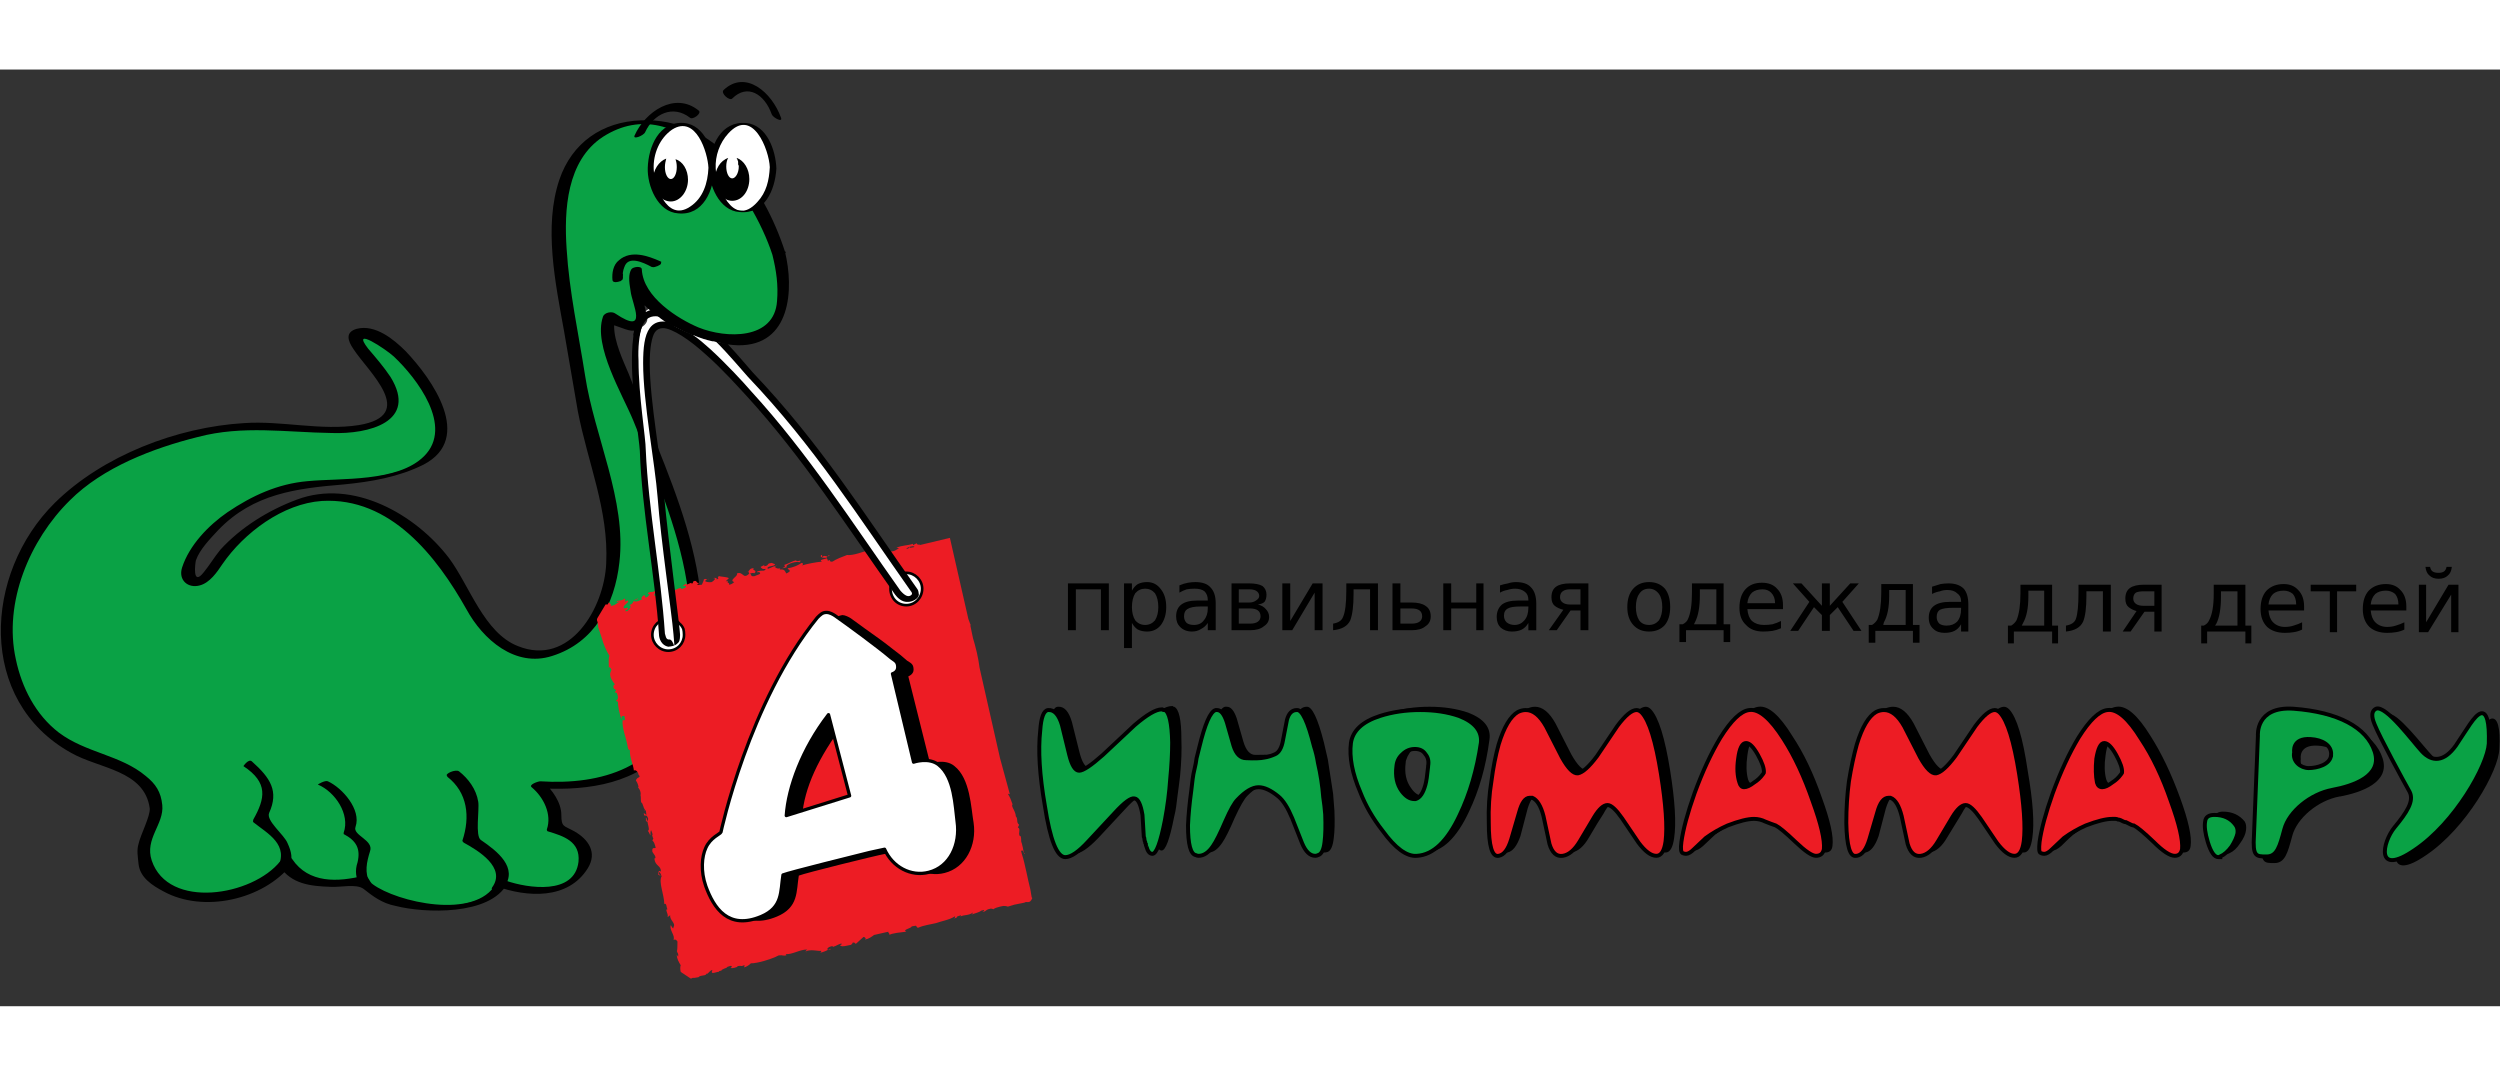 <?xml version="1.0" encoding="UTF-8"?> <svg xmlns="http://www.w3.org/2000/svg" version="1.2" viewBox="0 0 379 142" width="330"><rect x="0" y="0" width="379" height="142" fill="#333333" stroke="none"/><style>.a{fill:#0aa245}.b{fill:#fff}.c{stroke:#000;stroke-width:.5}.d{fill:#ed1c24}.e{fill:#fff;stroke:#000;stroke-linejoin:round;stroke-width:.5}.f{fill:#fff;stroke:#000;stroke-width:.4}.g{fill:#0aa245;stroke:#000;stroke-width:.6}.h{fill:#ed1c24;stroke:#000;stroke-width:.6}</style><path class="a" d="m118.1 27.8c-0.8-2.9-2.4-4.9-4-7.8-3.3-5.9-8.2-11.1-12.6-11.6-24.1-3-15.6 25.1-13.6 39.8 1.4 9.5 6.3 18.7 4.8 28.2-1.9 12.3-14.3 17.7-21.1 5.1-4.1-7.5-10.4-16.7-22.5-16.7-5.2 0-12 4.7-15.7 9 0 0-3.3 6.1-4.8 3.2-1.6-3.3 8-13.7 17.8-14.2 14-0.7 25.8-2.8 18.1-15-2.2-3.3-7.4-8.9-10.2-8.1-3.1 1 7.4 8.2 5.1 12.3-2.4 3.7-12.3 2.4-16 2-10.2-0.7-20.4 2.1-30 8.2-14.9 9.5-20 37.8 5.2 43.5 4.9 2.8 4.9 4.1 5.1 6.8-1.7 3.4-2.5 6.2-1.2 9 1.2 2.8 7.4 4.8 13.7 3.8 4.8-0.8 7.2-5.4 7.2-5.3 0.6 0.9 1.3 1.9 3.7 2.9 1.7 0.6 4.6 0.7 8.2-0.3 0 0 2.8 3.4 5.3 3.7 7.8 1 10 0.3 12.6-0.7 2.2-0.8 2.8-2.3 2.8-2.3 4.7 1.9 11.2 1.8 12.6-3.4 0.9-3.2-3-4.4-4.7-4.9 1-1.5-0.7-5.7-2.4-6.6 24 2 24.7-17.1 23.8-28.9-1.1-14.2-15-37.8-12.9-42.2 3.8 2.8 5.5 1.9 4.5-0.7-0.8-2.2-1.4-4.1-0.5-6.1-0.3 2.1 3.9 6.9 8.8 9 3.6 1.6 7.7 3 11.2 0.1 2.8-2.3 3.1-6.2 1.7-11.8z"></path><path d="m119 27.6c-3.2-9.9-10.6-20.4-21.8-19.9-5.9 0.2-10.5 3.4-12.4 9-2.4 7.1-0.6 15.7 0.7 22.9l2.1 12.2c1.5 7.8 4.7 15 4.3 23.1-0.3 6.7-5.5 15.7-13.4 12.5-5.1-2-7.3-9.1-10.4-13.3-5.1-6.7-14.6-12.1-23.1-8.9-4.3 1.6-8.5 4.2-11.6 7.6-0.9 1.1-1.6 2.3-2.5 3.4-1.8 2.3-1.3-1.4-1.2-1.8 0.6-1.7 2.2-3.3 3.4-4.6 5.3-5.5 11.8-6.3 19-6.9 4.1-0.4 8.3-1.1 12.1-3 7.7-4 1.3-13-2.7-17.2-1.8-1.8-4.6-4.1-7.4-3.4-1.8 0.5-1.4 1.8-0.5 3.1 2.2 3.4 9.8 10 0.8 11.5-5.7 0.9-11.7-0.7-17.4-0.3-10.1 0.6-21.4 4.9-28.7 12.1-10.8 10.7-11.8 30 2.5 37.9 4.2 2.4 11.1 2.6 11.9 8.4 0.1 1.2-1.4 4-1.7 5.4-0.3 1-0.1 1.9 0 3 0.2 2.1 2.1 3.3 3.8 4.2 6 3.3 15.1 1.3 19.4-4.1l-1.8 0.3c1.8 2.7 4.7 3 7.7 3.1 1.5 0.1 3.9-0.5 5 0.3 1.4 1.1 2.8 2.2 4.9 2.6 4.3 1.1 14.3 1.5 16.9-3.4l-1.7 0.4c4.7 1.7 10.9 2.1 13.9-2.7 1.5-2.4 0.1-4.4-2-5.6-1.6-0.9-2-0.6-2-2.5 0-1.9-1.4-3.8-2.7-5l-1.3 0.9c6.7 0.5 14.5-0.2 19.4-5.4 4.7-5 5.9-11.8 6-18.4 0.1-8.8-2.5-16.9-5.7-25.1l-5.5-13.9c-0.8-1.9-2.2-4.8-2.2-7.2 0-0.2 0-0.1 0.1-0.1 1.6 0.5 2.6 1.2 3.8 0.5 0.2-0.1 0.1-0.9 0.5-1.4 0.4-0.5 0.5-0.8 0.4-1.2 0-0.2-0.2-0.8-0.2-1 0 0.1 0.1 0.1 0.1 0.1 3.5 3.7 10.1 5.9 14.1 6 8 0.1 8.5-8.5 7.1-14.2-0.1-0.6-2-0.1-1.9 0.5 0.6 2.4 0.9 4.6 0.7 7-0.4 5.9-7.7 5.7-11.9 4-3.1-1.3-8.4-4.6-8.6-8.8 0-0.6-1.4-0.4-1.6 0-0.4 0.7-0.4 1.6-0.1 3.3 0.2 1.9 2.8 6.8-2.3 3.4-0.5-0.4-1.7-0.2-1.9 0.5-1.5 4.4 3 11.8 4.6 15.7 3.2 7.9 6.7 16 8.1 24.4 1 6 0.7 12.6-1 18.4-2.9 9.8-11.9 12.5-21.2 11.9-0.3 0-1.8 0.5-1.3 0.9 1.8 1.5 3.1 4.1 2.3 6.4 0 0.2 0.1 0.3 0.2 0.3 2.3 0.7 4.9 1.5 4.6 4.6-0.6 5.1-7.7 4-10.9 2.9-0.4-0.2-1.4-0.1-1.6 0.4-3.1 5.6-15.1 2.8-18.7 0.1-0.5-0.3-0.7-1.4-1.3-1.3-4 1-8.4 1.2-10.9-2.5-0.3-0.5-1.5 0-1.8 0.3-4.2 5.3-17 7.4-19.5-0.1-1.1-3.3 1.9-5.5 1.6-8.4-0.2-2-1-3.2-2.5-4.4-3.8-3.2-9.1-3.5-13.2-6.6-3.5-2.7-5.6-6.8-6.5-11.1-1.9-8.6 2.1-18.1 8.2-24.1 5-5 12.6-7.9 19.4-9.6 6.8-1.8 13.4-0.7 20.3-0.6 5.6 0.2 13.1-1.7 8.9-8.5-1-1.5-2.2-2.9-3.4-4.3-2.7-3.5 2.7 0.1 3.9 1.2 3.5 3.3 9.1 10.6 4.6 15.1-4 4-12.6 3.3-17.7 3.8-4.5 0.4-8.4 2.2-12.1 4.7-2.9 2-5.8 5-6.9 8.4-0.6 1.9 0.9 3.2 2.7 2.7 1.5-0.4 2.6-2 3.4-3.2 3.3-4.8 9.2-9.2 15.1-9.6 10.4-0.6 17.4 8.4 21.9 16.4 2.5 4.6 7.4 8.9 13 7.1 6.4-2 9.5-7.8 10.2-14.2 1.1-9.4-3.8-19.1-5.2-28.3-1-6.4-2.4-12.7-2.8-19.2-0.4-5.9 0-13.4 5.5-17 11.7-7.5 22.7 8.6 25.7 17.9 0.2 0.7 2.2 0.1 2-0.5z"></path><path class="b" d="m103.3 21.6c-2.6 0-4.6-3-4.6-6.6 0-3.6 2-6.6 4.6-6.6 2.5 0 4.5 3 4.5 6.6 0 3.6-2 6.6-4.5 6.6z"></path><path d="m107.4 14.9c-0.1 2.3-0.8 4.6-2.8 5.9-3.6 2.4-5.4-3.4-5.5-5.7-0.1-2.3 0.9-4.7 2.8-6 3.6-2.3 5.4 3.5 5.5 5.8 0 0.4 1 0.6 0.9 0.2-0.1-2.7-1.4-6.7-4.6-7-3.8-0.3-5.4 3.6-5.5 6.8-0.1 2.7 1.5 6.7 4.6 6.9 3.8 0.4 5.4-3.5 5.5-6.7 0-0.4-0.9-0.7-0.9-0.2z"></path><path d="m102.4 13.6q0.2 0.5 0.2 1.2c0 1-0.4 1.8-0.9 1.8-0.5 0-0.9-0.8-0.9-1.8 0-0.5 0.1-0.9 0.2-1.3-1.1 0.4-2 1.7-2 3.2 0 1.8 1.2 3.3 2.7 3.3 1.4 0 2.6-1.5 2.6-3.3 0-1.5-0.8-2.8-1.9-3.1z"></path><path class="b" d="m112.6 21.4c-2.5 0.1-4.6-2.9-4.6-6.5 0-3.6 2.1-6.6 4.6-6.6 2.5 0 4.6 3 4.6 6.6 0 3.6-2.1 6.6-4.6 6.6z"></path><path d="m116.7 14.8c-0.1 2-0.5 3.8-1.9 5.3-3.7 4.1-6.2-2.5-6.3-5.1-0.1-1.9 0.6-3.9 1.9-5.3 3.7-4.1 6.2 2.5 6.3 5.1 0 0.3 1 0.5 1 0.2-0.1-2.7-1.4-6.6-4.6-6.9-3.8-0.3-5.4 3.4-5.6 6.7-0.1 2.6 1.5 6.6 4.6 6.8 3.8 0.4 5.4-3.3 5.6-6.6 0-0.3-1-0.5-1-0.2z"></path><path fill-rule="evenodd" d="m111.7 13.4c1.1 0.4 1.9 1.7 1.9 3.2 0 1.8-1.1 3.3-2.6 3.3-1.4 0-2.6-1.5-2.6-3.3 0-1.5 0.8-2.8 2-3.2-0.2 0.3-0.3 0.8-0.3 1.3 0 1 0.4 1.8 0.9 1.8 0.5 0 1-0.8 1-1.8q0-0.2-0.1-0.3 0-0.2 0-0.4 0-0.1-0.1-0.3 0-0.1-0.1-0.2zm-5.8-7.2c0.6 0.4-0.9 1.5-1.3 1.1-2.6-2-5.5-0.6-6.8 2.2-0.2 0.5-1.9 1.2-1.6 0.5 1.6-3.6 6.1-6.7 9.7-3.8zm3.8-3.1c3.3-3.1 7.3 0.3 8.7 4.2 0.3 0.8-1.2 0-1.4-0.5-1.1-3.1-3.7-4.7-6-2.4-0.4 0.4-1.8-0.8-1.3-1.3zm-41.9 104c-0.5-0.3 1.3-1.1 1.8-0.7 1.4 1.1 2.6 2.7 2.9 4.6 0.2 1.2-0.5 5.2 0.4 5.8 2.5 1.7 5.7 4.2 3.5 7.2-0.3 0.5-2.2 0.7-1.8 0 2.2-3-2.1-5.6-4.3-6.8-0.1-0.1-0.2-0.2-0.2-0.3 1.2-3.6 0.8-7.3-2.3-9.7zm-30.9-1.5c0 0 0.8-1.2 1.3-0.7 2.8 2.5 4.1 4.5 2.6 7.8-0.5 1.2 2.3 3.3 2.8 4.6 0.6 1.3 0.8 2.3 0.3 3.7-0.2 0.6-2.2 0.8-1.9 0.2 2-3.7-1.5-5.4-3.6-7.1-0.1-0.1 0-0.3 0-0.4 1.8-3.2 2.3-5.6-1.5-8.1zm19.3 17.7c0.1 0.2-1.4 0.8-1.6 0.4-0.7-1.1-0.8-2.3-0.4-3.5 0.5-2.1-0.2-3.3-2.1-4.3q0-0.1 0-0.2c1-2.8-1.3-6.2-3.9-7.3-0.1 0 1.1-0.7 1.5-0.5 2.2 1 5.1 4.3 4.2 6.9-0.5 1.3 2.8 2 2.2 3.7-0.5 1.6-0.9 3.3 0 4.8z"></path><path class="c" d="m94.2 31.6c-0.1-0.6 0-1.2 0.2-1.7 0.7-2.1 3.2-0.9 4.5-0.2 0.3 0.1 1.1-0.3 1.1-0.4-1.8-0.8-4.3-1.7-6-0.2-0.8 0.6-1 1.8-0.9 2.8 0 0.2 1.1 0 1.1-0.3z"></path><path fill-rule="evenodd" class="d" d="m156.5 125.6c-0.4 1-0.8 0.4-1.2 0.7l-1.5 0.3c-0.2 0.4-0.2 0.5 0 0l-1 0.3c-0.3-0.1-0.5-0.1-0.7-0.1l-0.5 0.1c-0.3 0.1-0.8 0.2-1 0.4 0 0-0.2-0.1-0.4-0.1l-0.4 0.1c-0.3 0.1-0.4 0.4-0.9 0.4q0.3-0.1 0.3-0.3l-0.4 0.1c-0.4 0.3-1 0.4-1.5 0.6 0.1-0.1 0.2-0.2 0.2-0.3-0.7 0.5-1.3 0.3-1.9 0.6l0.1-0.2-0.6 0.2c0 0.1 0 0.2-0.5 0.3 0.2-0.1 0.2-0.2 0.2-0.3h-0.1c-0.7 0.5-2 0.7-2.8 1-0.8 0.2-1.8 0.3-2.7 0.7-0.3 0-0.2-0.3-0.4-0.3l-0.6 0.1c0 0.3-1.5 0.5-0.8 0.8-0.8 0.1-2.1 0.2-2.6 0.5 0.2-0.2-0.3-0.4-0.1-0.5l-2.2 0.5c-0.4 0.3-0.8 0.6-1.4 0.7 0.3-0.2 0-0.3-0.1-0.4h-0.1l-1.1 1c-0.3 0.1-0.1-0.3-0.6-0.1 0.1 0.1-0.1 0.2-0.2 0.3-0.2 0-1.4 0.4-1.6 0.1-0.2-0.1 0.5-0.2 0.1-0.3-0.6 0.2-0.6 0.3-1.2 0.5l-0.1-0.1c-0.4 0-1.1 0.4-0.6 0.6q0 0 0-0.1c-0.3 0.2-0.8 0.4-1.3 0.5 0.2-0.1 0.2-0.2 0.2-0.3-0.5 0.1-1.5-0.3-2.4 0.1 0.1-0.1 0.2-0.3 0.3-0.3-1.2 0-2.3 0.8-3.3 0.7q0 0 0.1 0.1-0.1 0-0.1 0 0 0 0.1 0c0 0.1 0 0.1 0 0.1-0.6 0.1-0.6-0.1-1 0-0.1-0.1-0.5 0.2-0.8 0.3-0.1 0.2-0.1 0.1 0 0-0.7 0.3-2.5 0.9-3.6 0.9 0 0.1-0.7 0.6-1 0.6l0.1-0.3q-0.2 0-0.4 0.1-0.1 0-0.1 0-0.1 0-0.1 0-0.1 0-0.1 0-0.1 0-0.1 0-0.1 0-0.1 0l0.4-0.1q0 0 0 0-0.2 0.1-0.4 0.1-0.1 0-0.2 0c-0.1 0.1 0 0.1 0.1 0.1-0.4 0.1-0.7 0.3-1.2 0.2 0.2 0 0.4-0.4 0-0.3-0.8 0.2-0.2 0.2-0.9 0.4l-0.4 0.2c0.1 0.2-0.6 0.1-0.4 0.3-0.2-0.1-1.1 0.4-1.1 0l0.1-0.3c-0.4 0.1-0.5 0.4-0.8 0.6 0 0-0.1 0-0.1-0.1 0 0.5-0.9 0.2-1.2 0.6l-0.6 0.1h-0.3l-0.2 0.1h-0.1l-1.5-1c-0.1-0.4-0.1-0.8 0-1-0.3-0.5-0.6-1-0.6-1.6 0.1 0.1 0.1 0.2 0.2 0.3 0.1-0.5-0.1-0.5-0.2-0.9 0.1 0.1 0.1-0.9 0.1-1.4-0.3-0.5-0.5-0.2-0.6-0.3 0.3-0.6-0.7-1.5-0.4-2.2 0.1 0.2 0.4 0.8 0.4 0.3 0.4-0.6-0.6-1-0.5-1.8l-0.4 0.3c0.2-0.5-0.5-1.2 0-1.2-0.2-0.2-0.1-1-0.5-0.8 0-1.4-0.9-3.3-0.4-4.2-0.1-0.2-0.2-0.7-0.4-0.6-0.1 0.4 0.3 0.4 0.2 0.6-0.1-0.2-0.2-0.2-0.3-0.2 0-0.4 0-0.8 0.4-0.5 0-1-0.9-0.8-1-2 0.2 0 0.2-0.1 0.1-0.4l-0.4-0.6c-0.1-0.8 0.3-0.5 0.5-0.6-0.1-0.4-0.2-0.9-0.5-1.1l0.2-0.5c-0.1 0.4-0.2-0.3-0.3-0.5l0.1 0.2c0.1-0.1-0.1-0.6-0.2-0.8-0.1 0.1-0.1 0.6-0.1 0.8-0.1-0.1-0.2-0.5-0.4-0.7 0.3 0 0.1-0.7 0-1.1 0-0.4-0.3-0.3-0.3-0.4 0.1-0.1-0.1-0.7 0.1-0.4 0.1 0.1 0 0.3 0.1 0.5 0.1-0.3 0.3-0.3 0-0.8-0.2-0.3-0.5 0.2-0.5-0.5 0.1 0.1 0.2 0.2 0.4 0.3l-0.1-0.7h-0.2c0-0.1 0.1-0.1 0.1-0.1-0.3-0.2-0.3-1-0.6-1.1-0.1-0.4 0-0.8-0.1-1.1 0.1-0.4-0.1-0.9-0.4-1.2h0.1c0-0.2-0.2-0.8-0.4-1 0.1-0.6 0.9-0.4 0.4-0.9-0.1-0.6-0.6-0.8-0.7-0.6-0.1-1-0.7-2.1-0.6-3.1-0.1-0.1-0.2 0-0.3-0.3-0.2-1.5-1-3.1-0.8-4.4 0.2 0.4 0.3 0 0.4 0-0.3-0.3 0.1-0.5-0.3-0.5-0.2 0-0.3 0-0.3 0.5-0.3-0.9-0.6-2.2-0.5-2.8-0.1 0.3-0.2 0.1-0.3-0.1 0.4 0 0.3-0.7 0.1-1.1l-0.3-0.1 0.2-0.3c-0.1-0.2-0.5-0.1-0.4-0.7 0 0 0.1-0.1 0.2-0.2-0.3-0.4-0.8-1.1-0.7-1.7l0.2-0.5c-0.1-0.3-0.4-0.6-0.4-0.2 0-1-0.1-1.6 0.1-1.9-0.5-0.8-0.9-1.7-1.2-2.8l-0.5-1.5-0.1-0.8-0.1-0.3v-0.2l0.1-0.2 1.2-2h0.2 0.1l0.1-0.1c0-0.1 0-0.2 0.2-0.2-0.1 0.2 0.5 0.3 0.1 0.5 0.8 0 0.9-0.4 1.4-0.6 0-0.2-0.4 0.2-0.4-0.1 0.1-0.1 1.1-0.1 1.1-0.4 0.3 0.1 0.2 0.4 0.1 0.5l0.4-0.2c0.6 0.2-1.1 0.9-0.4 1.2l0.4-0.1c0.5 0.2-1 0.6 0 0.5 0.4-0.3 0.7-0.8 0.3-0.9 0.9-0.3 0.3-0.8 1.3-1 0.3 0.1-0.8 0.2-0.6 0.4 0.6 0.2 1-0.3 1.4-0.3-0.5 0-0.2-0.4 0.1-0.6 0.6 0.1-0.3 0.4 0.5 0.3 0.1-0.2 0.7-0.5 0.1-0.5 0.1-0.5 0.8-0.1 1.1-0.5 0.3 0.3-0.6 0.8 0.2 0.8-0.2-0.2 0.9-0.6 0.4-0.9 0.3 0 0.4 0.2 0.2 0.4 0.5 0.1 1-0.7 1.2-0.2l0.1-0.3c0.2 0.1 0.4 0.1 0.7 0.2 0.4-0.1 1.2-0.7 1.2-0.2 0.1-0.1 1-0.3 0.6-0.5-0.6-0.1-0.6 0.3-1 0 0.5 0.3 0.8-0.2 1.1-0.4l0.1 0.2c0.2-0.1 0.5-0.2 0.7-0.3-0.1 0.1 0 0.1 0.2 0.1l0.1-0.3c0.7-0.3 0.3 0.4 1 0.2l-0.5 0.3c0.1-0.1 0.4 0.1 0.8 0 0.1-0.3 0.3-0.6 0.3-0.8 0.4-0.2 0.3 0.1 0.6-0.1l-0.4 0.3c-0.1 0.1 0.4 0.3 1 0.2 0.3-0.2 0.8-0.6 0.2-0.6 0.3-0.1 0.7 0 0.5 0.2 0.7-0.2-0.1-0.2 0.4-0.5 0.3 0.1 1.1 0.1 1.5 0.3l-0.5 0.5 0.4-0.1c-0.4 0.4 0.3 0.2 0.1 0.6 0.3 0 0.6-0.2 0.8-0.4-0.9-0.3 0.7-0.9 0.4-1.3 1-0.4 0.9 1 1.9 0-0.2-0.1 0-0.4-0.2-0.3 0.3-0.2 0.2-0.5 0.9-0.5-0.5 0.3 0.7 0.3 0 0.8 0-0.2-0.5 0-0.6 0 0.3 0.2 0 0.5 0.7 0.4 0.4-0.2 1-0.3 0.8-0.5-0.1-0.3-0.6 0.1-0.4-0.2 0.8-0.3 1 0.1 1.3-0.4-0.5 0.1-0.7-0.1-0.8-0.3l0.6-0.3-0.1 0.2c1-0.1 0.2-0.4 1.2-0.5l0.5 0.2c-0.1 0.4-1.4 0.2-1.1 0.7 0.6-0.2 0.8-0.4 1.4-0.5l-0.4 0.2c0.1 0 0.4 0.4 0.9 0.2q-0.1 0.1-0.1 0.2c0.8-0.1 0.8 0.3 1 0.6 0.2-0.1 0.4-0.2 0.5-0.3 0.1-0.3-0.2-0.2-0.3-0.5 0.9-0.1 1.7-0.5 2.1-0.8 0.3 0 0.3 0.3 0 0.4 1-0.3 2.1-0.5 3.1-0.6-0.6-0.3 0.6-0.4 0.7-0.5 0.1 0.1 0.2 0.2 0.2 0.4 0.6-0.4 0 0.2 0.7 0.1 0.6-0.4 1.4-0.7 2.2-1 1 0.1 2.4-0.5 3.2-0.7 0.5 0.1 0.3 0.5 0.8 0.5 0.6-0.2-0.5-0.3 0.4-0.4l-0.1 0.1c0.2-0.1 1.4-0.1 1.7-0.6l-0.1 0.4c0.1 0 0.3-0.1 0.4-0.2 0 0.1 0.2 0.2 0 0.4q0 0 0 0 0.1 0 0.1 0 0 0 0.1 0 0 0 0 0l0.6-0.1c0.3-0.1 0.5-0.3 0.8-0.4l-0.4-0.1c0.9-0.4 1.6-0.3 2.5-0.6v0.2l0.6-0.3c-0.1 0.2 0.3 0.3 0.5 0.2l-0.1 0.1 4.6-1.1 2.8 12.3 0.3 0.8c0.1 0.1 0 0.2 0 0.2l0.4 1.9c0.4 1.3 0.8 2.9 1 4.5l3.1 13.7 1.5 5.5c-0.1-0.1-0.2-0.1-0.3-0.1l0.1 0.2c0.2 0.3 0.4 0.8 0.6 1.4-0.3 0.3 0.5 1 0.5 1.9v-0.1c0.4 0.5 0 0.9 0.5 1.3l-0.2 0.4c0.5 0.2 0 0.9 0.3 1.3h0.1c0.2 0.4 0 0.7 0.2 1.1 0.3 1 0.2 1.6 0.5 1.5-0.2 0.4-0.3-0.8-0.6-0.3l0.1 0.4c0.5 1.5 0.9 3.9 1.3 5.4l0.2 1.2zm-30.6 7.7q0 0.1-0.1 0.2c0-0.1-0.2-0.2 0.1-0.2zm-27-17.4q0 0 0 0zm19.9-40.4c0.4-0.3 0.1-0.2 0.1-0.4 0.9-0.3 1.2-0.6 1.8-0.7 0 0.4 1.1-0.3 0.5 0.3-0.4-0.2-1.8 0.2-2 0.6 0.3 0.2-0.2 0.2-0.6 0.3q0.1-0.1 0.2-0.1zm2.8-0.2q0 0 0 0 0 0 0 0zm4.2 58.2q0 0-0.1 0 0 0 0.1 0zm-7.2-57.9q-0.1 0-0.2 0.1 0.1-0.1 0.2-0.1zm-11.1 1.6q-0.1 0-0.1 0.1zm-2.6 0.5q0 0.1 0 0.1 0 0 0-0.1zm4.3 59.2q0 0 0 0 0 0 0 0zm10-2.7q0 0 0 0 0.1 0 0.1 0 0 0-0.1 0zm31.5-6.9q0 0 0 0 0 0 0 0zm-37.4-51.1c0.1-0.1 0.2-0.1 0.2-0.1q0 0-0.2 0.1zm11.2-2.6c0.3 0 0 0.2 0.2 0.3 0.2-0.3 0.5-0.1 0.7-0.1q0.1-0.1 0.4-0.2c-0.1 0.2-0.3 0.2-0.4 0.2-0.1 0.1-0.1 0.2 0 0.3q-0.1 0-0.1-0.1c-0.5 0.1-1.1-0.1-0.8-0.4zm-2.3 60.2q0 0 0 0 0 0 0 0 0 0 0 0 0 0 0.1 0c-0.1 0-0.1 0.1-0.1 0zm15.2-61.1l0.3-0.1 0.2-0.2q0.1 0.1 0.1 0.1l0.6-0.1q0 0 0 0 0-0.1 0-0.1 0 0 0 0 0 0 0 0c-0.3-0.1-1.1 0.1-1.2 0.4zm-3.9 0.9q-0.1 0-0.3 0zm-21.4 62.5q0 0 0 0 0 0 0 0zm22.5-63.5l-0.1 0.1zm-42.5 8.7q0-0.1 0 0zm7.3 35.2zm-8.6-33.2l-0.1 0.2z"></path><path fill-rule="evenodd" d="m143.2 121.8c-2.7 0.7-5.5-0.8-6.7-3.4l-2.3 0.5c-1.6 0.3-12.1 2.9-13.1 3.3-0.4 2.4 0 4.8-3.3 6.2-5 2.1-7.2-1.3-8.4-4.6-0.8-2.3-0.6-4.4 0-5.7 0.7-1.5 2.2-2.1 2.3-2.3 0 0 4.2-19.5 14.6-32.3 0.5-0.5 0.8-0.7 1.4-0.8 0.4 0 1 0.3 1.3 0.5q1.1 0.8 2.2 1.6 1 0.7 2.1 1.5 1.1 0.8 2.1 1.6 1.1 0.8 2.1 1.7c0.6 0.4 1 0.5 1 1.4 0 0.7-0.8 1-0.8 1l3.3 13.2c0 0 2.3-0.8 3.7 0.4 2.4 1.9 2.5 6.3 2.9 8.6 0.5 3.4-1.2 6.8-4.4 7.6zm-12-11.6l-3.2-11.1q-5.9 7.7-6.4 14.1l9.6-3z"></path><path fill-rule="evenodd" class="e" d="m140.8 121.7c-2.7 0.7-5.5-0.8-6.7-3.5l-2.3 0.5c-1.6 0.4-12.1 3-13.1 3.4-0.4 2.5 0 4.9-3.3 6.3-5 2.1-7.2-1.3-8.4-4.6-0.8-2.3-0.6-4.5 0-5.8 0.7-1.6 2.2-2.1 2.3-2.4 0 0 4.2-19.7 14.6-32.5 0.5-0.5 0.8-0.8 1.4-0.8 0.5 0 1 0.3 1.3 0.5 2 1.4 6.5 4.7 8.5 6.4 0.5 0.4 1 0.5 1 1.4 0 0.8-0.8 1-0.8 1l3.2 13.4c0 0 2.3-0.8 3.8 0.4 2.4 1.9 2.5 6.3 2.8 8.6 0.5 3.5-1.1 6.9-4.3 7.7zm-12-11.6l-3.2-12.3c-4 5.2-6.1 11-6.4 15.3l9.6-3z"></path><path class="f" d="m101.3 88.1c-1.3 0-2.4-1.1-2.4-2.4 0-1.4 1.1-2.4 2.4-2.4q0.5 0 1 0.2 0.4 0.1 0.7 0.5 0.4 0.3 0.6 0.8 0.1 0.4 0.1 0.9c0 1.3-1 2.4-2.4 2.4zm36.1-6.9c-1.4 0-2.4-1.1-2.4-2.5 0-1.3 1.1-2.4 2.4-2.4 1.3 0 2.4 1.1 2.4 2.4 0 1.4-1.1 2.5-2.4 2.5z"></path><path class="b" d="m138.8 79.2c-8-11.3-14.9-22.3-25.1-33-0.9-0.9-2.4-2.8-4.2-4.7q-0.7-0.1-1.3-0.3-0.1 0-0.1 0 0 0 0 0-0.1 0-0.1 0 0 0 0 0-1.4-0.3-2.8-0.9-0.1 0-0.2 0-1.4-0.6-2.7-1.3-0.1 0-0.2 0c-0.9-0.5-1.8-1.1-2.5-1.7q-0.1 0-0.1 0-0.6-0.5-1.2-1-0.2 0.2-0.4 0.3c0.1 0.5 0.3 1.1 0.2 1.5-0.2 0.6-0.7 0.9-1.1 1.1q-0.2 0.1-0.4 0.2c-1.2 5.5 0.7 15.9 0.8 18.3 0.3 9.1 2.3 18.8 2.9 27.9 0 0.6 0.4 1.3 1 1.3 1.3 0.1 1.2-1.4 1.2-1.4-0.3-3.4-1.8-14.1-2.4-20.7-0.6-7.1-3.8-21.8-1.3-25.3 2.6-3.6 11.5 6.2 14.7 9.7 8.6 9.3 15.3 19.8 22.6 30.1 0.1 0.2 1.3 0.8 1.8 0.7 0.6 0 1.1-0.4 0.9-0.8z"></path><path d="m139.1 78.8c-8-11.3-14.8-22.2-25-32.9-0.8-0.9-2.2-2.6-3.8-4.3-0.6-0.1-1.2-0.2-1.8-0.4 2.1 2.1 3.9 4.3 4.9 5.4 10 10.5 16.8 21.3 24.7 32.5 0.1 0.1 0.3 0.4 0 0.6-0.4 0.3-0.9 0.1-1.6-0.7-7.3-10.3-14-20.8-22.6-30.2-1.3-1.5-3.7-4.1-6.2-6.4-0.9-0.8-1.8-1.6-2.7-2.2-1.4-0.6-2.7-1.2-4-2-0.2 0-0.4 0-0.5 0-0.8 0-1.5 0.3-2 1-0.8 1.1-1 3-1 5.3 0 6 1.8 15.2 2.2 20.4 0.5 6.6 2.1 17.2 2.4 20.7 0.3 3.4 0.1 0.8-0.6 0.8-0.6 0.1-0.6-0.7-0.7-0.9-0.6-9.1-2.5-18.7-2.9-27.8 0-1.9-1.1-8.2-1.1-13.6-0.1-1.9 0.1-3.8 0.5-5.1-0.1 0.1-0.2 0.1-0.2 0.2q-0.5 0.2-0.9 0.2c-0.3 1.4-0.4 3.1-0.4 4.7 0 5.5 1.1 11.9 1.2 13.7 0.3 9.1 2.3 18.8 2.9 27.8 0 0.7 0.4 1.7 1.4 1.9 1.1-0.1 1.3-0.4 1.6-0.7 0.2-0.3 0.2-0.9 0.2-1.1 0-1-1.8-14.3-2.4-20.9-0.4-5.2-2.2-14.4-2.2-20.3 0-2.2 0.3-4 0.8-4.7 0.3-0.4 0.7-0.6 1.2-0.6 1.4 0 4.1 1.8 6.5 4 2.5 2.2 4.8 4.8 6.2 6.3 8.5 9.3 15.2 19.8 22.5 30.1 0.3 0.4 1 1.2 2 1.1 0.6 0 1.6-0.5 1.6-1.1 0-0.2-0.1-0.7-0.2-0.8z"></path><path d="m96 40.3c0.4-2.9 2-4 3.4-3.9 1.7 0 3.1 1.1 3.1 1.1l-0.6 0.8c0 0-0.3-0.3-0.8-0.5-0.5-0.2-1.1-0.4-1.7-0.4-1 0-1.9 0.4-2.5 3l-1-0.1zm79.2 77q0-0.2-0.1-0.4 0-0.2-0.1-0.3 0-0.2 0-0.4-0.1-0.2-0.1-0.4l-0.3-3.3q-0.3-2.4-1.1-2.5-0.8-0.2-3 2.2l-4 4.3q-2.3 2.4-3.6 2.4c-1.2 0-2.2-2.6-3.1-7.8q-1.1-6.9-0.7-11.5c0.2-1.9 0.6-3 1.3-3q1.4-0.1 2.1 2.3l1.1 4.4q0.6 2.5 1.5 2.5 0.9 0 3.5-2.4l4.9-4.5q2.8-2.4 4.1-2.4 0.1 0 0.1 0 0.1 0 0.1 0 0.1 0.1 0.1 0.1 0.1 0 0.1 0 1.1 0.5 1.1 4.9 0.1 2.5-0.2 5.6-0.1 0.8-0.2 1.6-0.1 0.7-0.2 1.5-0.1 0.8-0.2 1.6-0.1 0.7-0.3 1.5-1 5.1-1.9 5.1-0.5 0-0.9-1.1zm7.6 1.3q-1.2-0.2-1.2-4.5 0-2.4 0.4-5.3 0.1-0.9 0.3-1.7 0.1-0.8 0.3-1.6 0.1-0.8 0.3-1.6 0.2-0.8 0.4-1.7 1.2-5.3 2.4-5.6 0.1 0 0.3 0 0.9 0 1.5 1.8l1 3.5q0.6 2 1.8 2 2 0 2.9-0.1 0.6-0.1 1.6-0.5 0.8-0.4 1.2-2.2l0.5-3q0.5-1.5 1.6-1.5 1.2-0.1 2.6 5.4 0.3 1.3 0.6 2.6 0.2 1.3 0.4 2.6 0.2 1.3 0.4 2.6 0.1 1.3 0.2 2.6 0.1 2.6-0.1 4.1-0.2 1.8-0.9 2.1-0.3 0.1-0.5 0.1-1.1 0-1.9-1.9l-1.6-3.8q-0.9-2.4-2-3.3-1.8-1.4-3.1-1.4-1.3 0-3.1 1.8-0.7 0.7-1.9 3.3-1.2 2.8-1.9 3.8-1 1.5-2.1 1.5-0.1 0-0.1 0-0.1 0-0.1 0-0.1 0-0.1 0-0.1-0.1-0.1-0.1z"></path><path fill-rule="evenodd" d="m225.8 101.6q-0.8 6.1-3.1 10.9-2.8 6-6.5 6.2-2.3 0.1-5.2-3.8-2.2-2.9-3.5-5.9-1.7-4.3-1.3-7.4 0.4-2.8 4.4-4.1 2.8-0.9 6.1-0.9 3.3 0 5.9 0.9 3.6 1.4 3.2 4.1zm-7.9 3.5q0.2-1.1-0.4-1.9-0.5-0.7-1.6-0.7-1.1 0-1.9 0.8-0.2 0.1-0.3 0.3-0.2 0.3-0.3 0.5-0.1 0.2-0.2 0.5-0.1 0.2-0.1 0.5-0.3 2.3 0.8 3.8 0.8 1.2 1.8 1.2 0.2 0 0.3 0 1-0.4 1.5-2.2 0.1-0.7 0.4-2.8z"></path><path d="m228.5 118.7q-1.4 0.3-1.5-5 0-3.3 0.4-6.3 0.5-3.1 1.2-5.6 1.2-3.9 2.9-4.9 0.6-0.3 1.2-0.3 1.7 0 3.1 2.5l2.4 4.7q1.4 2.5 2.4 2.4 1.1-0.2 2.9-2.6l3.1-4.6q1.8-2.4 2.9-2.4 0.4 0 0.8 0.4 1.7 1.8 2.9 9.3 1.1 6.9 0.6 10.2-0.3 2.2-1.3 2.2-1.3 0-2.7-2l-2.5-3.7q-1.4-2.1-2.2-2.1-1 0-2 1.9-0.8 1.2-2.2 3.6-1.2 2.1-2.7 2.3-1.3 0.2-1.9-1.8l-0.9-4.2c-0.4-1.6-1-2.5-1.7-2.8q-0.3-0.1-0.4-0.1-1 0-1.7 2.2l-1.1 4.2q-0.8 2.3-2 2.5z"></path><path fill-rule="evenodd" d="m256.5 118.3c-0.3-0.1-0.3-0.7-0.2-1.7q0.4-2.9 2-7.4 1.8-4.9 3.9-8.4 2.5-4 4.4-4.2 2.2-0.3 5.1 4.4 2.6 3.9 4.5 9.4 1.9 5.2 1.6 7.3-0.1 1-1.1 1-1 0-3.1-2.1-2.2-2.1-3.1-2.5-0.5-0.2-1.5-0.7-0.9-0.3-1.7-0.3-1.4 0-4.1 1-0.4 0.2-0.8 0.4-0.4 0.2-0.9 0.5-0.4 0.2-0.8 0.5-0.3 0.2-0.7 0.5-0.4 0.4-1.8 1.7-0.8 0.7-1.3 0.7 0 0-0.1 0 0 0-0.1 0-0.1-0.1-0.1-0.1-0.1 0-0.1 0zm8.4-14.3q-0.3 2.1 0.1 3.6 0.2 0.7 0.8 0.7 0.6 0 1.5-0.7 0.8-0.6 1.3-1.2c0.1 0 0.1-0.2 0.1-0.3q0.2-0.9-0.8-2.7-1-1.9-1.8-1.8-0.9 0-1.2 2.4z"></path><path d="m282.8 118.7q-1.5 0.3-1.5-5 0-3.3 0.4-6.3 0.4-3.1 1.2-5.6 1.2-3.9 2.8-4.9 0.7-0.3 1.3-0.3 1.7 0 3.1 2.5l2.4 4.7q1.4 2.5 2.4 2.4 1.1-0.2 2.9-2.6l3.1-4.6q1.8-2.4 2.9-2.4 0.4 0 0.8 0.4 1.7 1.8 2.8 9.3 1.2 6.9 0.7 10.2-0.3 2.2-1.3 2.2-1.3 0-2.7-2l-2.5-3.7q-1.4-2.1-2.3-2.1-0.9 0-1.9 1.9l-2.2 3.6q-1.2 2.1-2.7 2.3-1.3 0.2-1.9-1.8l-0.9-4.2c-0.4-1.6-1-2.5-1.7-2.8q-0.3-0.1-0.4-0.1-1 0-1.7 2.2l-1.1 4.2q-0.8 2.3-2 2.5z"></path><path fill-rule="evenodd" d="m310.8 118.3c-0.3-0.1-0.4-0.7-0.2-1.7q0.4-2.9 2-7.4 1.8-4.9 3.9-8.4 2.4-4 4.4-4.2 2.2-0.3 5.1 4.4 2.5 3.9 4.5 9.4 1.9 5.2 1.6 7.3-0.1 1-1.1 1-1 0-3.1-2.1c-1.5-1.4-2.5-2.2-3.1-2.5q-0.5-0.2-1.5-0.7-0.9-0.3-1.7-0.3-1.4 0-4.1 1-0.4 0.2-0.8 0.4-0.4 0.2-0.9 0.4-0.4 0.3-0.8 0.6-0.3 0.2-0.7 0.5-0.5 0.4-1.8 1.7-0.8 0.7-1.3 0.7 0 0-0.1 0 0 0-0.1 0-0.1-0.1-0.1-0.1-0.1 0-0.1 0zm8.4-14.3q-0.3 2.1 0.1 3.6 0.2 0.7 0.8 0.7 0.6 0 1.5-0.7 0.8-0.6 1.3-1.2 0.1-0.1 0.2-0.3 0.1-0.9-0.9-2.7-1-1.9-1.8-1.8-0.9 0-1.2 2.4z"></path><path d="m338 118.8q-0.2 0.1-0.3 0.1-0.9 0-1.6-2.3-0.6-2-0.4-3.1 0.1-1 1.3-1 2.1 0 3.3 1.5 0.3 0.5 0.2 1.3-0.1 0.9-0.9 2-0.7 1.1-1.6 1.5z"></path><path class="g" d="m173.8 117.8q-0.1-0.2-0.1-0.4-0.1-0.1-0.1-0.3-0.1-0.2-0.1-0.4 0-0.2-0.1-0.4l-0.2-3.3q-0.4-2.4-1.2-2.5-0.8-0.2-3 2.2l-4 4.3q-2.2 2.4-3.5 2.4-1.9 0-3.1-7.8-1.2-6.9-0.7-11.4 0.2-3 1.2-3.1 1.4-0.1 2.1 2.3l1.1 4.5q0.6 2.4 1.5 2.4 0.9 0 3.6-2.4l4.8-4.5q2.8-2.4 4.1-2.4 0.1 0 0.1 0 0.1 0.1 0.2 0.1 0 0 0.1 0 0 0 0.1 0 1 0.5 1.1 4.9 0 2.5-0.3 5.6-0.2 3-0.8 6.2-1 5.1-1.9 5.1-0.6 0-0.9-1.1zm7.5 1.3q-1.2-0.2-1.2-4.5 0.1-2.4 0.5-5.3 0.1-0.9 0.2-1.7 0.1-0.8 0.3-1.6 0.2-0.8 0.3-1.6 0.2-0.8 0.4-1.6 1.3-5.4 2.5-5.7 0.1 0 0.2 0 0.9 0 1.5 1.9l1 3.5q0.6 1.9 1.9 1.9 1.9 0.1 2.8-0.1 0.7-0.1 1.6-0.5 0.9-0.4 1.2-2.1l0.6-3.1q0.4-1.5 1.5-1.5 1.2-0.1 2.6 5.5 0.4 1.2 0.6 2.5 0.3 1.3 0.5 2.6 0.2 1.3 0.3 2.6 0.2 1.3 0.3 2.6 0.1 2.6-0.1 4.2-0.2 1.8-1 2-0.2 0.1-0.4 0.1-1.2 0-2-1.9l-1.5-3.8q-1-2.4-2.1-3.3-1.7-1.4-3-1.4-1.4 0-3.2 1.9-0.7 0.7-1.8 3.2-1.2 2.8-1.9 3.8-1 1.5-2.2 1.5-0.2 0-0.4-0.1z"></path><path fill-rule="evenodd" class="g" d="m224.5 102.1q-0.9 6.1-3.2 10.9-2.8 6-6.5 6.2-2.3 0.2-5.2-3.8-2.2-2.8-3.4-5.9-1.8-4.2-1.4-7.4 0.4-2.8 4.4-4.1 2.8-0.9 6.1-0.9 3.3 0 5.9 0.9 3.6 1.4 3.3 4.1zm-8 3.5q0.2-1.1-0.4-1.8-0.5-0.8-1.6-0.8-1.1 0-1.9 0.8-0.8 0.7-0.9 1.8-0.3 2.3 0.8 3.8 0.9 1.2 1.9 1.2 0.1 0 0.2 0 1-0.3 1.5-2.2 0.2-0.7 0.4-2.7z"></path><path class="h" d="m227.2 119.2q-1.5 0.3-1.5-5-0.1-3.3 0.4-6.3 0.4-3.1 1.1-5.6 1.2-3.9 2.9-4.9 0.6-0.3 1.2-0.3 1.7 0 3.1 2.5l2.4 4.7q1.4 2.5 2.4 2.4 1.1-0.2 2.9-2.6l3.1-4.6q1.8-2.4 2.9-2.4 0.4 0 0.8 0.4 1.7 1.8 2.9 9.3 1.1 6.9 0.7 10.2-0.3 2.2-1.4 2.2-1.2 0-2.7-2l-2.5-3.7q-1.4-2-2.2-2-0.9 0-2 1.8-0.7 1.2-2.2 3.7-1.2 2-2.6 2.2-1.4 0.2-2-1.8l-0.9-4.2c-0.4-1.6-1-2.5-1.7-2.8q-0.3 0-0.4 0-1 0-1.6 2.2l-1.2 4.1q-0.7 2.3-1.9 2.5z"></path><path fill-rule="evenodd" class="h" d="m255.1 118.8q-0.4-0.2-0.2-1.7 0.4-2.9 2-7.4 1.8-4.9 3.9-8.4 2.5-4 4.4-4.2 2.2-0.3 5.2 4.4 2.5 3.9 4.4 9.4 1.9 5.2 1.7 7.3-0.2 1-1.2 1-0.9 0-3.1-2.1-2.2-2.1-3-2.5-0.6-0.2-1.6-0.6-0.8-0.4-1.7-0.4-1.4 0-4 1-1.8 0.8-3.3 1.9-0.4 0.4-1.8 1.7-0.7 0.7-1.2 0.7-0.2 0-0.5-0.1zm8.4-14.3q-0.3 2.1 0.2 3.6 0.2 0.7 0.7 0.7 0.6 0 1.5-0.7 0.8-0.5 1.3-1.2 0.1-0.1 0.2-0.3 0.1-0.9-0.9-2.7-1-1.8-1.8-1.8-0.9 0-1.2 2.4z"></path><path class="h" d="m281.4 119.2q-1.4 0.3-1.5-5 0-3.3 0.4-6.3 0.5-3.1 1.2-5.6 1.2-3.9 2.9-4.9 0.6-0.3 1.2-0.3 1.7 0 3.1 2.5l2.4 4.7q1.4 2.5 2.4 2.4 1.1-0.2 2.9-2.6l3.1-4.6q1.8-2.4 2.9-2.4 0.4 0 0.8 0.4 1.7 1.8 2.9 9.3 1.1 6.9 0.7 10.2-0.3 2.2-1.4 2.2-1.2 0-2.7-2l-2.5-3.7q-1.4-2-2.2-2-0.9 0-2 1.8l-2.2 3.7q-1.2 2-2.6 2.2-1.4 0.2-2-1.8l-0.9-4.2q-0.6-2.4-1.7-2.8-0.3 0-0.3 0-1.1 0-1.7 2.2l-1.2 4.1q-0.7 2.3-1.9 2.5z"></path><path fill-rule="evenodd" class="h" d="m309.4 118.8c-0.3-0.1-0.3-0.7-0.2-1.7q0.4-2.9 2-7.4 1.8-4.9 3.9-8.4 2.5-4 4.4-4.2 2.2-0.3 5.1 4.4 2.6 3.9 4.5 9.4 1.9 5.2 1.7 7.3-0.2 1-1.1 1-1.1 0-3.2-2.1-2.2-2.1-3-2.5-0.2 0-0.4-0.1-0.2-0.1-0.4-0.2-0.2-0.1-0.4-0.2-0.2 0-0.4-0.1-0.2-0.1-0.4-0.2-0.2-0.1-0.4-0.1-0.2-0.1-0.4-0.1-0.3 0-0.5 0-1.4 0-4 1-1.8 0.8-3.3 1.9-0.4 0.4-1.8 1.7-0.7 0.7-1.2 0.7-0.2 0-0.5-0.1zm8.4-14.3q-0.2 2.1 0.1 3.6 0.2 0.7 0.8 0.7 0.6 0 1.5-0.7 0.8-0.5 1.3-1.2 0.1-0.1 0.2-0.3 0.1-0.9-0.9-2.7-1-1.8-1.8-1.8-0.8 0-1.2 2.4z"></path><path class="g" d="m336.6 119.4q-0.2 0-0.3 0-0.9 0-1.6-2.3-0.6-2-0.4-3.1 0.1-1 1.4-1 2.1 0 3.2 1.5 0.4 0.5 0.3 1.3-0.2 0.9-0.9 2-0.8 1.1-1.7 1.5z"></path><path fill-rule="evenodd" d="m354.7 110.2c-3.3 0.6-6.5 3.3-7.2 6-0.7 2.6-1.1 4.1-2.7 4.1-1.6 0-2.1 0-1.9-3.2l0.6-15.1c0 0-0.4-4.5 5.4-4.1 6.7 0.5 11.1 2.8 12.3 6.5 1.2 3.7-3.3 5.2-6.4 5.8zm-0.2-5.3c0.1-1.6-1.4-2.3-3.1-2.4-3-0.2-2.6 2-2.6 2-0.2 1.4 1.1 2.4 2.3 2.4 1.2 0 3.3-0.5 3.4-2z"></path><path fill-rule="evenodd" class="g" d="m353.6 109.2c-3.3 0.6-6.6 3.3-7.3 6-0.7 2.6-1.1 4.1-2.7 4.1-1.6 0-2.1 0-1.9-3.2l0.6-15.1c0 0-0.4-4.5 5.4-4.1 6.7 0.5 11.1 2.8 12.3 6.5 1.2 3.7-3.2 5.2-6.4 5.8zm-0.2-5.3c0.1-1.5-1.4-2.3-3.1-2.4-2.9-0.2-2.5 2-2.5 2-0.3 1.4 1 2.4 2.2 2.4 1.2 0 3.3-0.5 3.4-2z"></path><path d="m361.6 100.1c-0.2-0.6-0.8-2 0.3-2.4 1.4-0.6 5.5 5 7 6.5 1.5 1.6 3.3 1.6 5-0.9 1.8-2.5 2.8-4.6 3.8-4.9 0.9-0.2 1.4 1.3 1.2 4.6-0.1 3.3-5 12-11.1 16.1-6.1 4.2-5-1.2-3.1-3.4 1.8-2.3 2.9-4 2.2-5.4-0.8-1.4-4.6-8.4-5.3-10.2z"></path><path class="g" d="m360 99.3c-0.2-0.5-0.8-1.9 0.2-2.4 1.5-0.6 5.6 5 7 6.5 1.5 1.6 3.3 1.6 5.1-0.9 1.7-2.5 2.8-4.6 3.8-4.9 0.9-0.2 1.3 1.3 1.2 4.6-0.2 3.3-5.1 12-11.2 16.1-6.1 4.2-4.9-1.2-3.1-3.4 1.9-2.3 3-4 2.3-5.4-0.8-1.4-4.6-8.4-5.3-10.2z"></path><path d="m161.9 77.9h6.2v7.1h-1.2v-6.2h-3.8v6.2h-1.2zm9.7 6v3.8h-1.2v-9.8h1.2v1.1q0.4-0.7 0.9-1 0.6-0.3 1.4-0.3 1.3 0 2.1 1.1 0.8 1 0.8 2.7 0 1.6-0.8 2.7-0.8 1-2.1 1-0.8 0-1.4-0.3-0.5-0.3-0.9-1zm4-2.4q0-1.3-0.5-2.1-0.6-0.7-1.5-0.7-0.9 0-1.5 0.7-0.5 0.8-0.5 2.1 0 1.2 0.5 2 0.6 0.7 1.5 0.7 0.9 0 1.5-0.7 0.5-0.8 0.5-2zm7.5-0.1h-1.1q-1.4 0-2 0.4-0.5 0.3-0.5 1.1 0 0.6 0.4 1 0.4 0.3 1.1 0.3 1 0 1.5-0.7 0.6-0.7 0.6-1.8zm1.2-0.5v4.1h-1.2v-1.1q-0.4 0.6-1 0.9-0.6 0.4-1.4 0.4-1.1 0-1.8-0.7-0.6-0.6-0.6-1.6 0-1.2 0.8-1.8 0.8-0.6 2.4-0.6h1.6v-0.1q0-0.8-0.5-1.3-0.5-0.4-1.5-0.4-0.6 0-1.2 0.1-0.6 0.2-1.1 0.5v-1.1q0.7-0.3 1.3-0.4 0.6-0.1 1.1-0.1 1.6 0 2.3 0.8 0.8 0.8 0.8 2.4zm5.2 0.8h-1.7v2.3h1.7q0.8 0 1.2-0.3 0.4-0.3 0.4-0.8 0-0.6-0.4-0.9-0.4-0.3-1.2-0.3zm-0.1-2.9h-1.6v2h1.6q0.6 0 1-0.3 0.5-0.3 0.5-0.7 0-0.5-0.5-0.8-0.4-0.2-1-0.2zm-2.7 6.2v-7.1h2.7q1.3 0 2 0.4 0.6 0.5 0.6 1.3 0 0.7-0.3 1.1-0.3 0.3-1 0.4 0.8 0.2 1.2 0.7 0.5 0.5 0.5 1.2 0 0.9-0.8 1.4-0.7 0.6-2.1 0.6zm12.3-7.1h1.5v7.1h-1.2v-5.7l-3.4 5.7h-1.5v-7.1h1.2v5.7zm3.1 7.1v-1q1.2-0.2 1.5-1 0.5-1.1 0.5-4v-1.1h4.8v7.1h-1.2v-6.2h-2.5v0.7q0 2.7-0.5 4-0.6 1.3-2.6 1.5zm13.5-2.1q0-0.6-0.4-0.9-0.4-0.3-1.2-0.3h-1.7v2.3h1.7q0.8 0 1.2-0.3 0.4-0.3 0.4-0.8zm-4.5 2.1v-7.1h1.2v2.9h1.7q1.4 0 2.1 0.5 0.8 0.5 0.8 1.6 0 1-0.8 1.5-0.7 0.6-2.1 0.6zm7.7 0v-7.1h1.2v2.9h3.8v-2.9h1.1v7.1h-1.1v-3.3h-3.8v3.3zm12.9-3.6h-1.2q-1.4 0-1.9 0.3-0.6 0.3-0.6 1.1 0 0.6 0.4 1 0.5 0.4 1.2 0.4 0.9 0 1.5-0.7 0.6-0.7 0.6-1.9zm1.2-0.4v4h-1.2v-1.1q-0.4 0.7-1 1-0.6 0.3-1.5 0.3-1 0-1.7-0.6-0.6-0.6-0.6-1.6 0-1.2 0.8-1.9 0.8-0.6 2.4-0.6h1.6v-0.1q0-0.8-0.5-1.2-0.6-0.5-1.5-0.5-0.6 0-1.2 0.2-0.6 0.1-1.1 0.4v-1.1q0.6-0.2 1.2-0.3 0.6-0.2 1.2-0.2 1.6 0 2.3 0.8 0.8 0.8 0.8 2.5zm3.6-1q0 0.5 0.4 0.8 0.4 0.3 1.1 0.3h1.6v-2.3h-1.6q-0.7 0-1.1 0.3-0.4 0.3-0.4 0.9zm-0.5 5h-1.2l2.2-3.1q-0.8-0.2-1.3-0.6-0.5-0.4-0.5-1.3 0-1.1 0.7-1.6 0.7-0.5 2.1-0.5h2.8v7.1h-1.2v-3h-1.5zm14-6.3q-1 0-1.5 0.8-0.5 0.7-0.5 2 0 1.2 0.5 2 0.5 0.7 1.5 0.7 0.9 0 1.5-0.7 0.5-0.8 0.5-2 0-1.3-0.5-2-0.6-0.8-1.5-0.8zm0-1q1.5 0 2.4 1 0.8 1 0.8 2.8 0 1.7-0.8 2.7-0.9 1-2.4 1-1.5 0-2.4-1-0.9-1-0.9-2.7 0-1.8 0.9-2.8 0.9-1 2.4-1zm7 6l-0.2 0.4h3.4v-5.3h-2.5v0.9q0 2.6-0.7 4zm-2.4 0.4h0.5q0.6-0.3 0.8-0.8 0.6-1.3 0.6-4v-1.4h4.8v6.2h1v2.7h-1v-1.8h-5.7v1.8h-1zm15.7-2.9v0.6h-5.4q0.1 1.2 0.7 1.8 0.7 0.6 1.8 0.6 0.7 0 1.3-0.1 0.7-0.2 1.3-0.5v1.1q-0.7 0.3-1.3 0.4-0.7 0.1-1.4 0.1-1.7 0-2.6-1-1-0.9-1-2.6 0-1.8 0.9-2.8 0.9-1 2.5-1 1.5 0 2.3 0.9 0.9 0.9 0.9 2.5zm-5.4-0.3h4.2q0-1-0.6-1.6-0.5-0.5-1.3-0.5-1 0-1.6 0.5-0.6 0.6-0.7 1.6zm11.3 0.4v-3.4h1.2v3.4l3.1-3.4h1.3l-2.5 2.8 2.9 4.4h-1.2l-2.4-3.6-1.2 1.2v2.4h-1.2v-2.4l-1.2-1.2-2.4 3.6h-1.2l2.9-4.4-2.5-2.8h1.3zm9.4 2.5l-0.1 0.4h3.4v-5.3h-2.5v0.9q0 2.6-0.8 4zm-2.3 0.4h0.5q0.5-0.3 0.8-0.8 0.6-1.4 0.6-4.1v-1.3h4.8v6.2h1v2.7h-1v-1.8h-5.7v1.8h-1zm14-2.6h-1.2q-1.4 0-2 0.3-0.5 0.3-0.5 1.1 0 0.6 0.4 1 0.4 0.3 1.1 0.3 1 0 1.6-0.6 0.6-0.7 0.6-1.9zm1.1-0.5v4.1h-1.1v-1.1q-0.4 0.7-1 1-0.6 0.3-1.5 0.3-1.1 0-1.7-0.6-0.7-0.6-0.7-1.7 0-1.2 0.8-1.8 0.8-0.6 2.4-0.6h1.7v-0.1q0-0.8-0.6-1.2-0.5-0.5-1.5-0.5-0.6 0-1.1 0.2-0.6 0.1-1.2 0.4v-1.1q0.7-0.2 1.3-0.4 0.6-0.1 1.2-0.1 1.5 0 2.3 0.8 0.7 0.8 0.7 2.4zm8.3 2.8l-0.2 0.4h3.4v-5.3h-2.4v0.9q0 2.6-0.8 4zm-2.3 0.4h0.5q0.5-0.3 0.8-0.8 0.6-1.4 0.6-4.1v-1.3h4.8v6.2h0.9v2.7h-0.9v-1.8h-5.8v1.8h-0.9zm8.8 0.9v-0.9q1.2-0.2 1.5-1 0.4-1.1 0.4-4v-1.2h4.9v7.1h-1.2v-6.1h-2.5v0.7q0 2.7-0.5 3.9-0.6 1.3-2.6 1.5zm10.2-5q0 0.5 0.4 0.8 0.4 0.3 1.2 0.3h1.6v-2.2h-1.6q-0.8 0-1.2 0.2-0.4 0.3-0.4 0.9zm-0.4 5h-1.2l2.1-3.1q-0.7-0.2-1.2-0.6-0.5-0.4-0.5-1.3 0-1.1 0.7-1.6 0.7-0.5 2.1-0.5h2.7v7.1h-1.1v-3h-1.5zm13-1.2l-0.2 0.3h3.4v-5.2h-2.5v0.8q0 2.7-0.7 4.1zm-2.3 0.3h0.4q0.6-0.3 0.8-0.8 0.7-1.3 0.7-4v-1.4h4.8v6.2h0.9v2.7h-0.9v-1.8h-5.8v1.8h-0.9zm15.6-2.9v0.6h-5.4q0.1 1.2 0.7 1.8 0.7 0.7 1.8 0.7 0.7 0 1.3-0.2 0.7-0.2 1.3-0.5v1.1q-0.6 0.3-1.3 0.4-0.6 0.1-1.3 0.1-1.7 0-2.7-0.9-1-1-1-2.7 0-1.8 0.9-2.8 1-1 2.6-1 1.4 0 2.2 0.9 0.9 0.9 0.9 2.5zm-5.4-0.3h4.2q0-1-0.5-1.6-0.6-0.5-1.4-0.5-1 0-1.6 0.5-0.6 0.6-0.7 1.6zm6.4-2v-1h6.9v1h-2.9v6.2h-1.1v-6.2zm14.5 2.3v0.6h-5.4q0.1 1.2 0.7 1.8 0.7 0.7 1.8 0.7 0.7 0 1.3-0.2 0.7-0.2 1.3-0.5v1.1q-0.6 0.3-1.3 0.4-0.6 0.1-1.3 0.1-1.7 0-2.7-0.9-1-1-1-2.7 0-1.8 0.9-2.8 1-1 2.6-1 1.4 0 2.2 0.9 0.9 0.9 0.9 2.5zm-5.4-0.3h4.2q0-1-0.5-1.6-0.6-0.5-1.4-0.5-1 0-1.6 0.5-0.6 0.6-0.7 1.6zm11.8-3h1.5v7.2h-1.1v-5.7l-3.5 5.7h-1.4v-7.2h1.1v5.7zm-3.5-2.7h0.7q0.1 0.5 0.4 0.7 0.3 0.2 0.9 0.2 0.5 0 0.8-0.2 0.3-0.2 0.4-0.7h0.8q-0.1 0.9-0.6 1.3-0.5 0.5-1.4 0.5-0.9 0-1.4-0.5-0.5-0.4-0.6-1.3z"></path></svg> 
